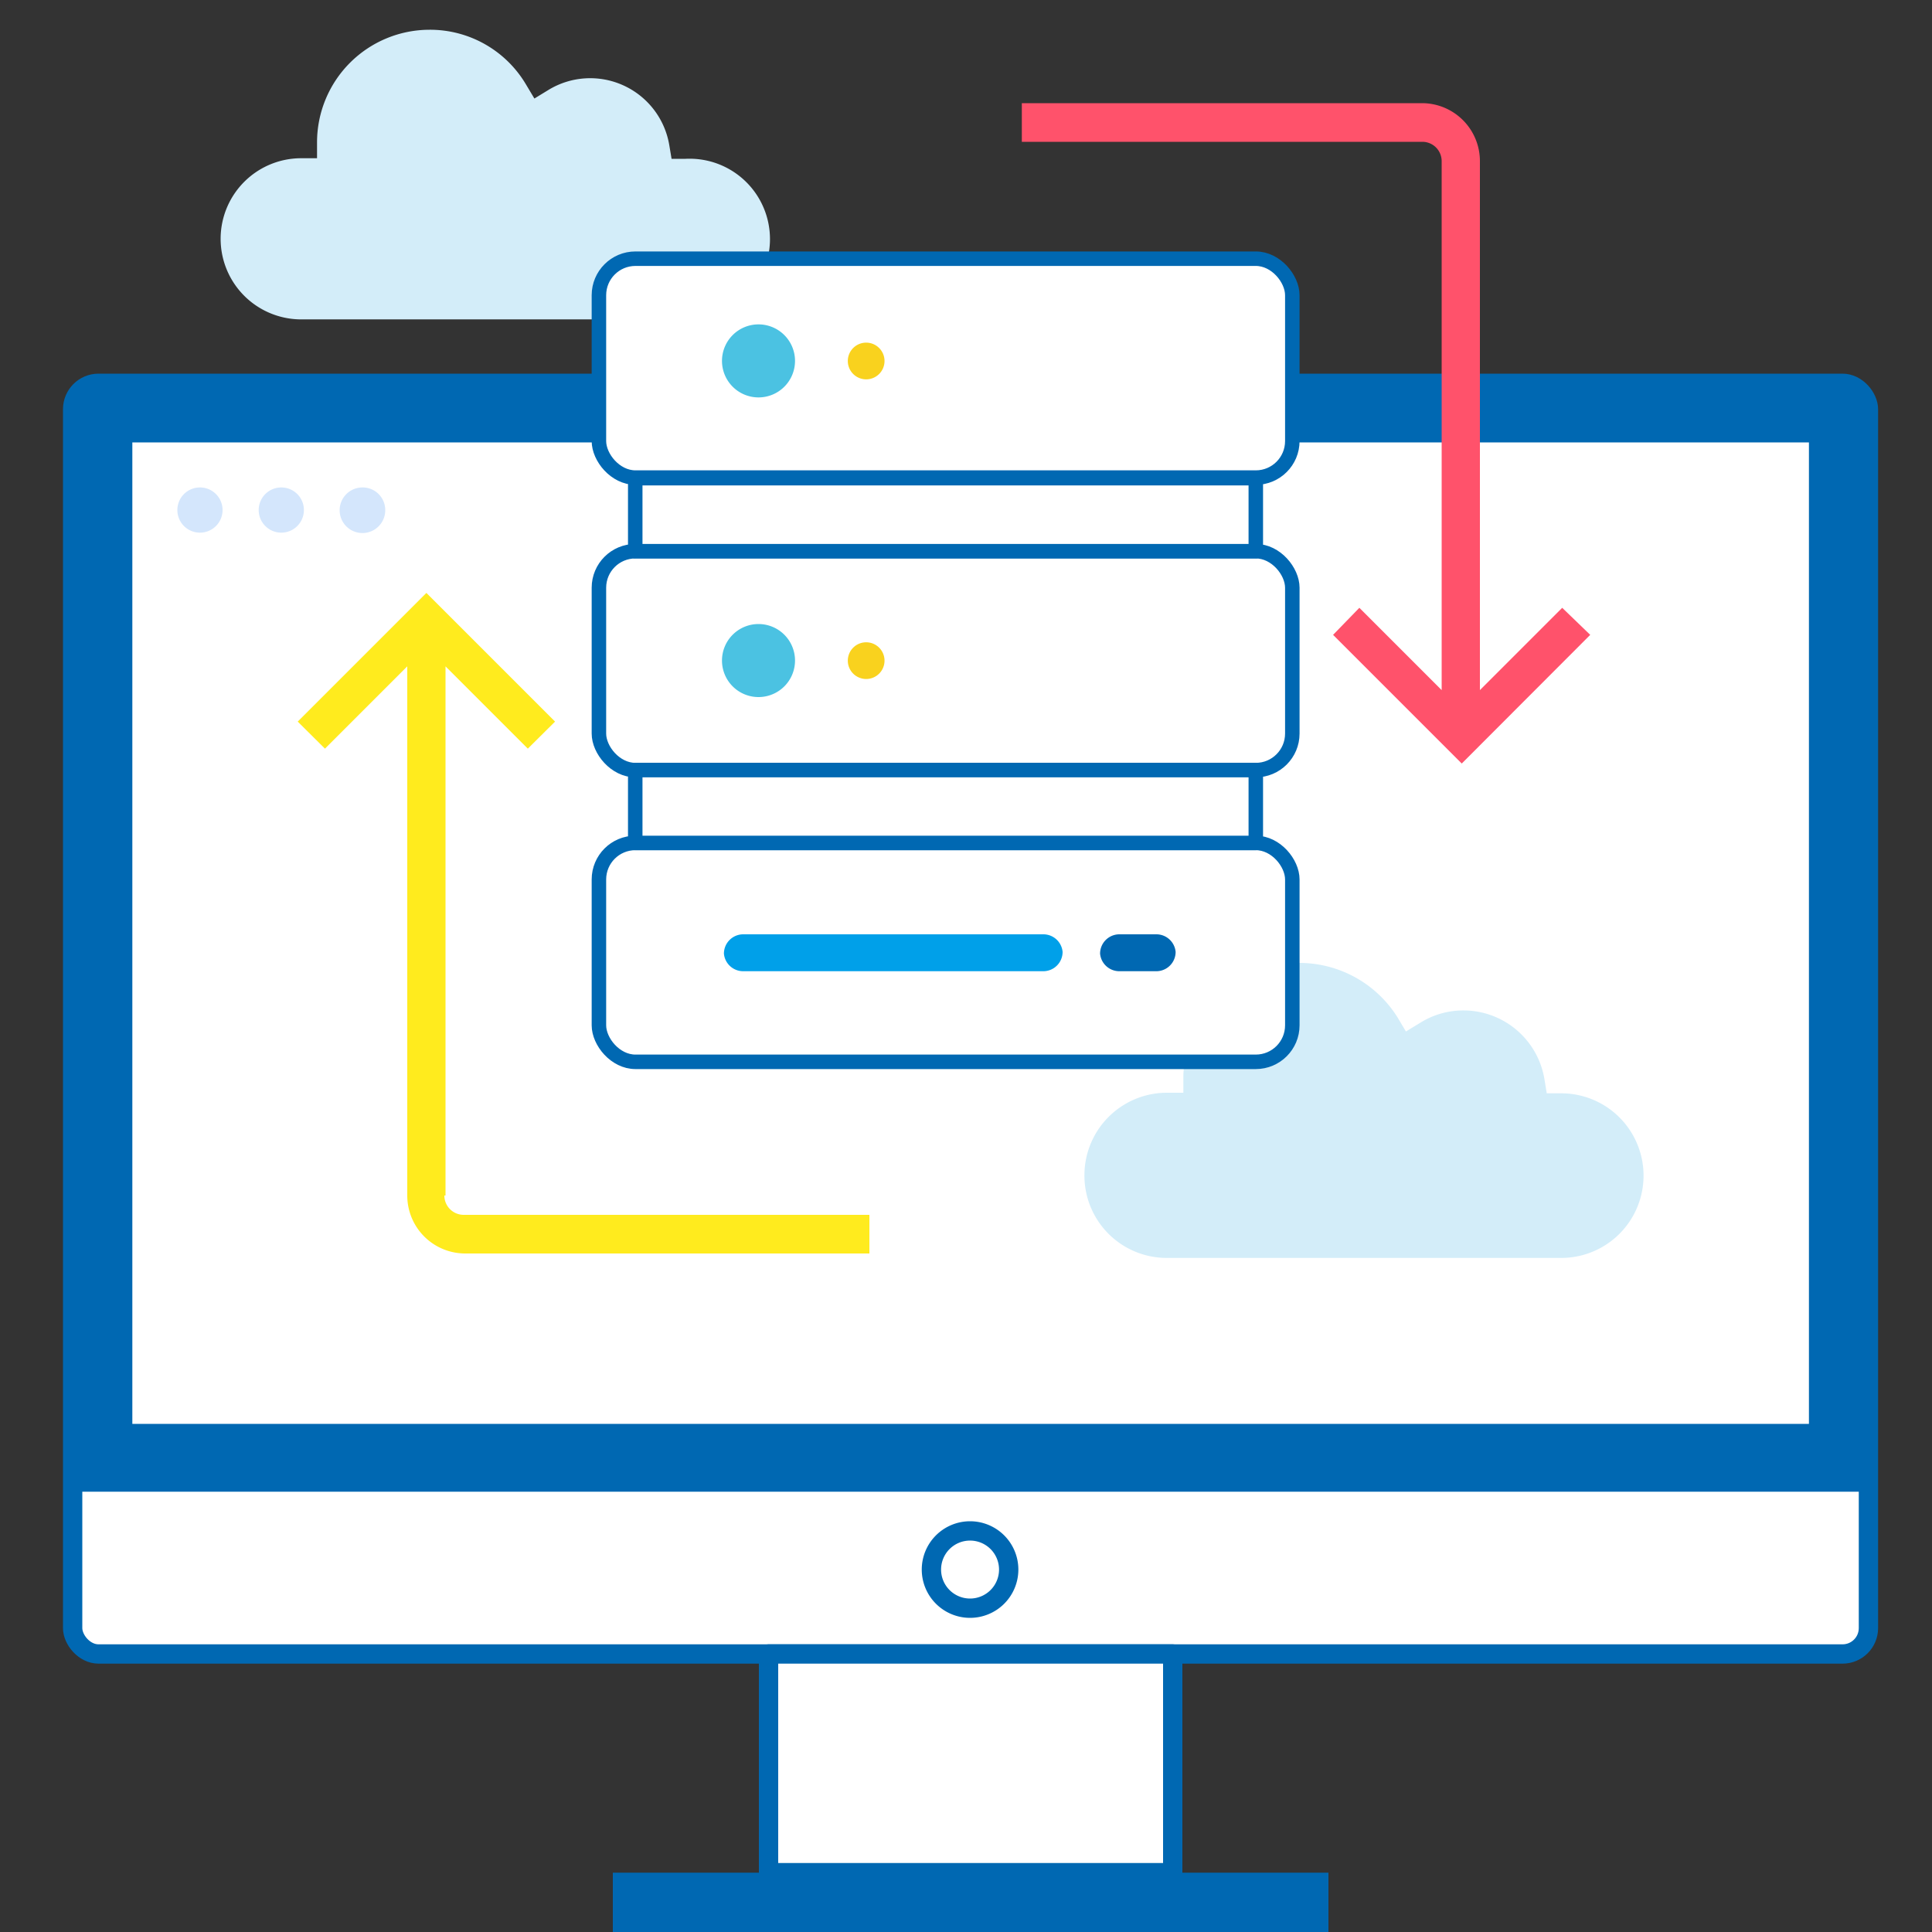<svg xmlns="http://www.w3.org/2000/svg" viewBox="0 0 100 100"><rect x="0" y="0" width="100" height="100" fill="#333333" stroke="none"/><defs><style>.cls-1,.cls-3,.cls-8{fill:#fff;}.cls-1,.cls-8{stroke:#0068b2;stroke-linecap:round;stroke-linejoin:round;}.cls-2{fill:#0068b2;}.cls-4{fill:#d4e6fc;}.cls-5{fill:#d3edf9;}.cls-6{fill:#ffeb1e;}.cls-7{fill:#ff526b;}.cls-8{stroke-width:0.75px;}.cls-9{fill:#4bc2e2;}.cls-10{fill:#f9d21e;}.cls-11{fill:#00a0e9;}</style></defs><title>about_itaas</title><g id="圖層_1" data-name="圖層 1"><rect class="cls-1" x="3.76" y="19.84" width="92.95" height="65.77" rx="1.34"/><path class="cls-2" d="M5.07,19.84H95.41a1.31,1.31,0,0,1,1.31,1.31V77.21a0,0,0,0,1,0,0h-93a0,0,0,0,1,0,0V21.15A1.31,1.31,0,0,1,5.07,19.84Z"/><rect class="cls-3" x="6.85" y="22.9" width="86.78" height="50.8"/><rect class="cls-1" x="39.78" y="85.61" width="20.92" height="11.32"/><rect class="cls-2" x="31.72" y="96.93" width="37.04" height="3.09"/><path class="cls-1" d="M52.21,81.24a2,2,0,1,1-2-2A2,2,0,0,1,52.21,81.24Z"/><path class="cls-4" d="M11.52,26.4a1.17,1.17,0,1,1-1.17-1.17A1.17,1.17,0,0,1,11.52,26.4Z"/><path class="cls-4" d="M15.73,26.4a1.17,1.17,0,1,1-1.17-1.17A1.17,1.17,0,0,1,15.73,26.4Z"/><path class="cls-4" d="M19.94,26.4a1.18,1.18,0,1,1-1.18-1.17A1.17,1.17,0,0,1,19.94,26.4Z"/><path class="cls-5" d="M56.13,60.83a4.27,4.27,0,0,1,4.26-4.27h.86v-.85a6,6,0,0,1,11.08-3.06l.44.74.74-.45a4.19,4.19,0,0,1,2.23-.64,4.25,4.25,0,0,1,4.2,3.56l.12.73.75,0h0a4.26,4.26,0,1,1,0,8.52H60.39A4.26,4.26,0,0,1,56.13,60.83Z"/><path class="cls-5" d="M11.42,12.35a4.17,4.17,0,0,1,4.16-4.16h.83V7.36a5.83,5.83,0,0,1,5.82-5.82,5.77,5.77,0,0,1,5,2.84l.43.72.72-.44A4.15,4.15,0,0,1,34.64,7.5l.12.72.73,0h0a4.16,4.16,0,1,1,0,8.31h-20A4.17,4.17,0,0,1,11.42,12.35Z"/><path class="cls-6" d="M23.06,61.88V34.49l4.26,4.26,1.41-1.4-6.66-6.66-6.66,6.66,1.41,1.4,4.26-4.26V61.88a3,3,0,0,0,3,3H45v-2h-21a1,1,0,0,1-1-1Z"/><path class="cls-7" d="M80.86,31.46,76.6,35.72V8.34a3,3,0,0,0-3-3H52.89v2H73.62a1,1,0,0,1,1,1V35.72l-4.26-4.26L69,32.86l6.66,6.66,6.65-6.66Z"/></g><g id="圖層_2" data-name="圖層 2"><g id="Page-1"><g id="_008---Data-Transfer" data-name="008---Data-Transfer"><rect id="Rectangle-path" class="cls-8" x="31" y="43.63" width="35.89" height="11.33" rx="1.89"/><rect id="Rectangle-path-2" data-name="Rectangle-path" class="cls-8" x="31" y="28.53" width="35.89" height="11.33" rx="1.89"/><rect id="Rectangle-path-3" data-name="Rectangle-path" class="cls-8" x="31" y="13.39" width="35.89" height="11.33" rx="1.89"/><path id="Rectangle-path-4" data-name="Rectangle-path" class="cls-8" d="M32.88,39.86H65v3.77H32.88Z"/><path id="Rectangle-path-5" data-name="Rectangle-path" class="cls-8" d="M32.88,24.75H65v3.78H32.88Z"/><path id="Oval" class="cls-9" d="M39.26,16.79a1.89,1.89,0,1,1-1.89,1.89A1.89,1.89,0,0,1,39.26,16.79Z"/><path id="Oval-2" data-name="Oval" class="cls-9" d="M39.26,32.3a1.89,1.89,0,1,1-1.89,1.89A1.89,1.89,0,0,1,39.26,32.3Z"/><path id="Oval-3" data-name="Oval" class="cls-10" d="M44.93,33.25a.95.95,0,0,1,0,1.89.95.95,0,1,1,0-1.89Z"/><path id="Oval-4" data-name="Oval" class="cls-10" d="M44.93,17.74a.95.95,0,0,1,0,1.89.95.95,0,1,1,0-1.89Z"/><path class="cls-11" d="M54,50.27H38.47a1,1,0,0,1-1-.91,1,1,0,0,1,1-1H54a1,1,0,0,1,1,.91A1,1,0,0,1,54,50.27Z"/><path class="cls-2" d="M59.85,50.27H57.94a1,1,0,0,1-1-.91,1,1,0,0,1,1-1h1.91a1,1,0,0,1,1,.91A1,1,0,0,1,59.85,50.27Z"/></g></g></g></svg>